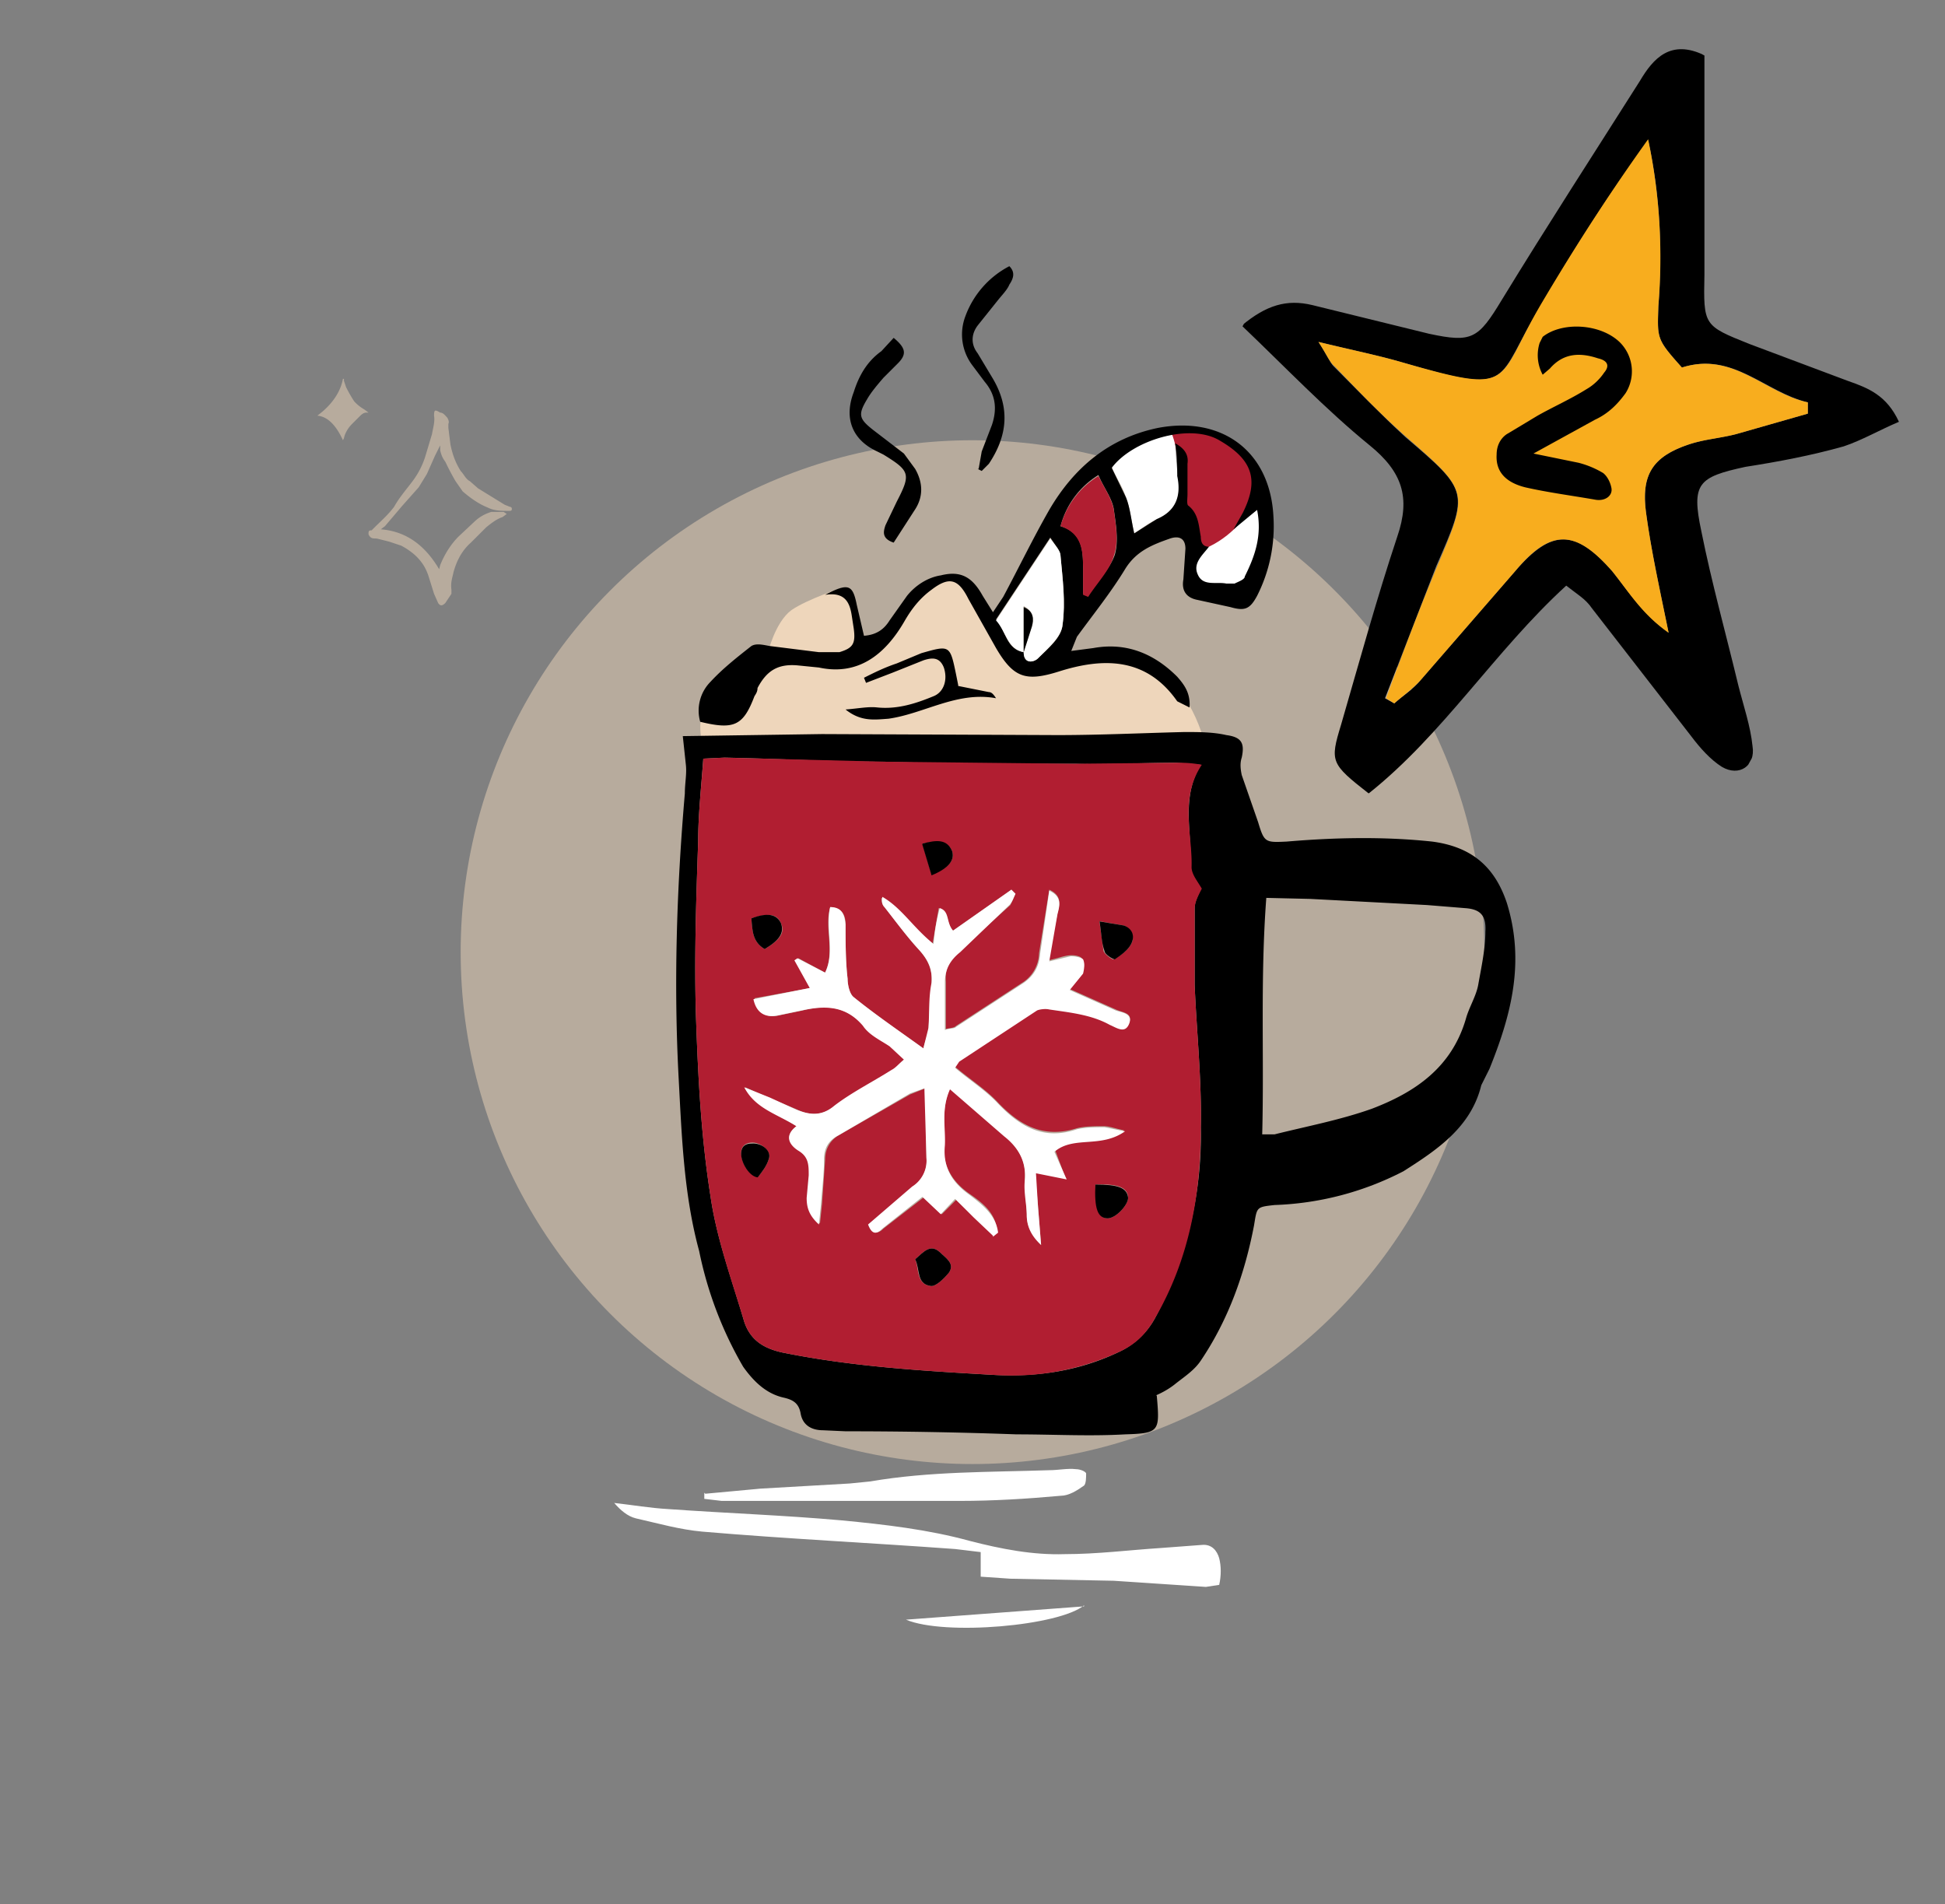 <svg xmlns="http://www.w3.org/2000/svg" width="190" height="186" fill="none" viewBox="0 0 190 186"><rect x="0" y="0" width="190" height="186" fill="#808080" stroke="none"/><g clip-path="url(#a)"><circle cx="95" cy="93" r="50" fill="#EED6BB" opacity=".5"/><g clip-path="url(#b)"><path fill="#EED6BB" d="M75 63.8s.7-3 2.3-4.2c1.6-1.1 5-2.2 5-2.2s1.4 1 1.4 5.3c0 4.2-8.8 1-8.8 1Z"/><path fill="#fff" d="m122.8 49.8-6.4 4.6s-1.3 2.4.2 3c1.4.4 5.4 1.2 5.8 0 .4-1.4 2.6-9.5.4-7.6Z"/><path fill="#fff" d="M118.1 53.4c-.6 0-.7-.4-.8-1-.1-1-.1-2.2-1.2-3-.2-.1-.2-.7-.2-1.2l.1-2.8c0-.8 0-1.5-1.2-2.1.1 1.3.1 2.3.3 3.2.3 2-.2 3.4-2 4.2-.8.3-1.4.8-2.3 1.4-.3-1.3-.4-2.5-.8-3.5-.3-1-1-2-1.4-3 2-2.7 7.6-4.3 10.5-2.6 3.3 1.9 3.9 3.9 2.3 7.1l-.9 1.6-1.9 1.7h-.5Z"/><path fill="#B11E31" d="M114.4 42.2s.5 1.1.6 2.5l.8 6.6c0 .3 0 3.3 2.3 2.1 2.7-1.3 4-3.6 4-3.6s1.8-2 .6-3.8c-1.2-1.7-3.2-4.5-8.3-3.8Z"/><path fill="#EED6BB" d="M68.7 73s-1-3.2.7-4.3c1.7-1 2-4.7 7.3-4.5 5.3.2 8.2.5 12.7-5.8 4.4-6.3 7.6 2.5 7.8 3.2.2.6 2 4.7 7 3.3 5-1.4 11.2-1.3 13.7 8.4l-49.2-.4Z"/><path fill="#000" d="M113 136.3c.3 3.5.3 3.7-3.1 3.8-3.5.2-7 0-10.6 0-5.5-.2-11-.3-16.7-.3l-2.2-.1c-1 0-2-.4-2.2-1.7-.2-1-.8-1.3-1.7-1.5-1.7-.4-2.9-1.6-3.9-3a37.1 37.1 0 0 1-4.3-11.3c-1.5-5.5-1.7-11.2-2-16.8-.5-9.3-.2-18.6.6-27.9 0-1 .2-1.9.1-2.8l-.3-2.8 13.6-.2 23 .1c4.2 0 8.3-.2 12.4-.3 1.4 0 2.8 0 4.1.3 1.5.2 1.8.8 1.5 2.2-.2.6-.1 1.2 0 1.7l1.6 4.6c.6 2 .7 2 2.8 1.9 4.7-.4 9.5-.5 14.2 0 3.8.5 6.1 2.4 7.3 6 1.8 5.8.4 11-1.7 16.2l-.8 1.6c-1 4.1-4.3 6.3-7.6 8.4a29.5 29.5 0 0 1-12.6 3.3c-1.8.2-1.7.2-2 2-.9 4.7-2.5 9.2-5.2 13.2-.6.9-1.5 1.5-2.4 2.2-.6.5-1.3.9-2 1.2ZM68.7 74.1c-.2 2.8-.5 5.5-.5 8.1C68 88 67.8 94 68 99.7c.2 5.7.5 11.4 1.4 17.1.6 4.2 2.1 8.2 3.3 12.3.6 1.8 1.9 2.6 3.7 3 6.9 1.4 13.8 1.8 20.8 2.2 4.2.2 8.2-.4 12-2.2a7.7 7.7 0 0 0 3.6-3.3 37.7 37.7 0 0 0 4.5-18.7c.1-4.6-.4-9.2-.6-13.9v-7.5c0-.7.4-1.3.6-1.9-.3-.7-1-1.4-1-2 .2-3.3-1-6.8 1-10.1l-2.4-.2c-3.3 0-6.6.2-9.9.1-6.2 0-12.4 0-18.6-.2-5.2 0-10.4-.3-15.6-.4l-2.1.1Zm55 13.6c-.6 8-.2 15.5-.4 23.1h1.2c3.2-.8 6.4-1.4 9.5-2.5 4.2-1.6 7.8-4 9.2-8.8.3-1.1 1-2.2 1.2-3.3.3-1.7.7-3.5.7-5.2.1-1.6-.5-2.2-2-2.3l-3.7-.3-11.4-.6-4.3-.1ZM104.5 63.6l2.3-.3c3.3-.6 6 .6 8.2 2.8.7.8 1.3 1.6 1.2 3l-1.2-.6c-3-4.3-7.2-4.3-11.6-2.9-3.2 1-4.4.6-6.1-2.3l-2.7-4.8c-1-2-1.9-2.2-3.6-.9-1.1.8-1.9 1.8-2.6 3-2 3.5-4.7 5.4-8.4 4.6L78 65c-2-.2-3.1.5-4 2.2 0 .3-.1.5-.3.8-1.1 2.9-2 3.3-5.3 2.5a4 4 0 0 1 1-3.9c1.2-1.3 2.6-2.4 4-3.5.5-.3 1.2-.1 1.8 0l4.8.6h2c1.3-.4 1.6-.8 1.4-2.3l-.2-1.3c-.2-1.3-.7-2.3-2.6-2 2.3-1.2 2.7-1 3.1 1l.7 3c1.3-.1 2-.7 2.5-1.5l1.7-2.4c.8-1 2-1.8 3.3-2 2-.5 3.1.2 4.1 2l1 1.6 1-1.5c1.5-2.8 2.9-5.7 4.5-8.5 2.4-4.1 5.8-7 10.6-8 6.3-1.2 11 2.3 11.3 8.7a15 15 0 0 1-1.6 7.7c-.7 1.3-1.2 1.5-2.6 1.1l-3.2-.7c-1.1-.2-1.6-.9-1.4-2l.2-3c0-1-.6-1.3-1.5-1-1.7.6-3.3 1.2-4.4 3-1.4 2.3-3.1 4.4-4.7 6.6l-.6 1.5Zm-4.5.1c0 1.2 1 1 1.4.6 1-1 2.3-2 2.4-3.3.3-2.2 0-4.5-.2-6.7 0-.5-.5-1-1-1.8l-5.3 8c1 1.2 1 2.9 2.7 3.2Zm20.5-12 .9-1.6c1.6-3.2 1-5.2-2.3-7.1-2.9-1.7-8.5 0-10.5 2.7l1.4 2.9c.4 1 .5 2.2.8 3.5l2.2-1.4c1.9-.8 2.4-2.3 2-4.2 0-1 0-2-.2-3.2 1.1.6 1.3 1.3 1.2 2v3c0 .4-.1 1 .1 1.1 1 .8 1 2 1.2 3 0 .6.2 1 .8 1-.6.8-1.6 1.6-1.1 2.7.5 1.2 1.8.7 2.8.9h.8c.4-.2 1-.4 1-.7 1-2 1.7-4 1.2-6.5l-2.3 1.9ZM105.8 58l.5.1c.9-1.3 2.1-2.5 2.6-3.9.4-1.4.1-3-.1-4.5-.2-1.1-1-2.1-1.5-3.3a8.3 8.3 0 0 0-3.7 5c2.1.6 2.2 2.3 2.2 4v2.6Z"/><path fill="#fff" d="M95.8 154v-2.4l-2.5-.3c-8.2-.6-16.5-1-24.7-1.7-2.2-.2-4.3-.8-6.5-1.3-.8-.2-1.5-.8-2.1-1.5 1.8.2 3.5.5 5.3.6 5.6.4 11.3.6 16.9 1.1 4.2.4 8.5.9 12.5 2 3.1.8 6.2 1.4 9.3 1.3 3.2 0 6.3-.4 9.4-.6l4-.3c1-.1 1.5.6 1.7 1.3.2.8.2 1.7 0 2.6l-1.3.2-9-.6-10.1-.2-2.9-.2ZM68.9 145.9l5.4-.5 8.7-.5 2-.2c5.8-1 11.7-.9 17.5-1.1.9 0 1.8-.2 2.6-.1.4 0 .9.2 1 .4 0 .4 0 1-.2 1.2-.7.5-1.5 1-2.3 1-3.3.3-6.6.5-9.8.5H70.5l-1.7-.2v-.6Z"/><path fill="#000" d="M87.3 33c1.2 1 1.3 1.6.4 2.5l-1.4 1.4c-.6.7-1.2 1.4-1.6 2.1-.9 1.5-.8 1.9.6 3l3 2.3 1.1 1.5c.8 1.4.8 2.8-.1 4.1l-2 3.1c-1.2-.4-1-1.1-.8-1.7l1.1-2.3c1.4-2.7 1.3-3-1.3-4.6l-.6-.3c-2.4-1.1-3.3-3.2-2.3-5.8.5-1.6 1.3-3 2.7-4l1.2-1.3ZM95.6 45.8l.3-1.7 1-2.6c.5-1.5.4-2.9-.7-4.2L95 35.7a5 5 0 0 1-.7-4.8 9 9 0 0 1 4.3-4.9c.6.6.4 1.2 0 1.8-.2.5-.7 1-1.1 1.5l-2 2.5c-.6.8-.7 1.8 0 2.7L97 37c1.7 2.9 1.4 5.6-.4 8.3l-.7.7-.4-.2ZM93.6 67l3 .6c.3 0 .5.3.7.6-3.8-.7-7 1.5-10.5 2-1.4.1-2.7.3-4.2-.9 1.3-.1 2.2-.3 3.1-.2 2 .2 3.8-.4 5.5-1.1 1-.4 1.4-1.6 1-2.8-.4-1-1.1-1-2-.7l-3 1.2-2.6 1-.2-.5c1-.5 2-1 3.2-1.4l2.4-1c2.8-.8 2.8-.8 3.4 2.1l.2 1Z"/><path fill="#fff" d="M105.9 156.8c-2.4 2-13.6 3-17.4 1.4l17.4-1.3Z"/><path fill="#B11E31" d="m68.7 74.1 2-.1 15.7.4 18.6.2 10-.1c.6 0 1.3 0 2.4.2-2.2 3.3-.9 6.8-1 10 0 .7.6 1.4 1 2.1-.3.6-.7 1.3-.7 2v7.4c.2 4.7.7 9.3.6 14 0 6.4-1.1 12.8-4.5 18.6-.9 1.6-2 2.6-3.6 3.3a24.9 24.9 0 0 1-12 2.2c-7-.4-13.9-.8-20.8-2.2-1.8-.4-3.1-1.2-3.7-3-1.2-4-2.7-8.1-3.3-12.3-.9-5.7-1.2-11.4-1.4-17.1-.2-5.8 0-11.7.2-17.5 0-2.6.3-5.3.5-8ZM97 120.7l.4-.4c-.1-1.8-1.4-2.8-2.7-3.7-1.7-1.2-2.6-2.7-2.5-4.8.2-1.7-.3-3.4.6-5.5l5.3 4.6c1.4 1.2 2.2 2.5 2 4.4l.2 3.3c0 1 .3 1.8 1.4 3l-.3-3.8-.3-3.3 3 .6-1-2.7c1.8-1.6 4.4-.3 6.7-2-1-.2-1.4-.4-2-.4-.8 0-1.8 0-2.6.2-3.2 1-5.5-.2-7.7-2.5-1.2-1.3-2.8-2.3-4.2-3.5l.4-.7 7.6-4.9c.3-.2.8-.2 1.2-.1 2 .3 4.1.4 6 1.5.5.3 1.4.9 1.8-.1.4-1-.7-1-1.3-1.3l-4.5-2c.5-.7 1-1 1.2-1.6.2-.4.3-1 0-1.3 0-.3-.7-.4-1-.4-.7 0-1.3.3-2.3.5l.9-4.6c.2-.8.5-1.7-.8-2.3l-1 6.2a3.5 3.5 0 0 1-1.5 2.8l-6.6 4.3c-.2.2-.5.2-1 .3v-4.6c-.1-1.2.3-2.2 1.3-3l5-4.5.5-1.1-.4-.4-5.7 4c-.7-.8-.4-1.9-1.4-2.2l-.6 3.5c-2-1.5-3-3.5-5-4.5 0 .4.1.7.3.9 1.1 1.4 2.2 2.9 3.4 4.2.9 1 1.3 2 1.2 3.2l-.3 4.4c0 .6-.3 1.1-.5 2-2.5-1.8-4.7-3.3-6.8-5-.4-.3-.6-1.2-.6-1.8-.2-1.7-.2-3.5-.2-5.3 0-.9-.3-1.6-1.5-1.7-.6 2.1.5 4.3-.5 6.4L78 93.6l-.3.2 1.5 2.7-5.5 1c.3 1.5 1.2 1.9 2.3 1.7l2.4-.5c2.3-.6 4.3-.4 6 1.5.7.9 1.7 1.4 2.6 2l1.4 1.2c-.5.5-.8.9-1.2 1.1-1.9 1.2-3.9 2.2-5.6 3.5-1.3 1-2.5 1-3.9.3l-2.4-1-2.5-1.1c1 2 3.2 2.6 5 3.8-1.3 1-.5 1.9.3 2.4 1 .6 1 1.4 1 2.4l-.2 2.2c0 1 .2 1.7 1.2 2.5l.2-1.9.3-4.3c0-1.1.5-1.9 1.3-2.4l7-4 1.5-.6.1 6.8a3 3 0 0 1-1.3 2.8l-4.3 3.7c.4 1 .9.9 1.4.4l4-3.1 1.7 1.7 1.4-1.4 1.8 1.7 1.9 1.8Zm-7.6 2.3c.4 1 .1 2.4 1.5 2.6.5.1 1.3-.7 1.8-1.3.6-.9-.3-1.4-.9-2-.9-.8-1.5-.1-2.4.7Zm18-33 .4 2.9c.1.3.9.9 1 .8.7-.4 1.4-.9 1.7-1.5.4-.7 0-1.5-.7-1.8l-2.3-.4Zm-.4 25.7c0 2.4.3 3.3 1.2 3.3.8 0 2-1.3 2-2 0-1-1-1.4-3.2-1.3Zm-32.3-23c1.5-.9 2-1.6 1.6-2.5-.4-1-1.3-1-2.9-.5.1 1.2.1 2.3 1.3 3Zm-.6 22.2c.3-.4.8-1 1-1.7.3-.7-.7-1.6-1.6-1.6-.6 0-1.1.3-1.1 1 0 1 .8 2.3 1.7 2.3Zm16-32.5.9 3c1.7-.6 2.3-1.4 2-2.3-.5-1-1.4-1-2.9-.7Z"/><path fill="#fff" d="M100 63.7c-1.6-.3-1.7-2-2.7-3.1l5.3-8c.5.7 1 1.2 1 1.7.2 2.2.5 4.5.2 6.7-.1 1.2-1.4 2.3-2.4 3.3-.4.4-1.4.6-1.4-.6l.8-2.5c.2-.7.2-1.5-.8-2v4.5Z"/><path fill="#B11E31" d="M105.8 58v-2.4c0-1.8-.1-3.5-2.2-4.2a8.3 8.3 0 0 1 3.7-4.9c.6 1.2 1.3 2.2 1.5 3.3.2 1.5.5 3.1 0 4.5-.4 1.4-1.6 2.6-2.5 4l-.5-.2Z"/><path fill="#fff" d="m97 120.7-1.9-1.8-1.8-1.8-1.4 1.5-1.8-1.7-3.9 3.1c-.5.5-1 .7-1.4-.4l4.3-3.7a3 3 0 0 0 1.4-2.8l-.2-6.8-1.4.5-7 4.1c-1 .5-1.4 1.3-1.4 2.3 0 1.5-.2 3-.3 4.4l-.2 2c-1-.9-1.2-1.7-1.2-2.6l.2-2.2c0-1 0-1.8-1-2.4-.8-.5-1.5-1.4-.2-2.4-1.9-1.2-4-1.7-5.1-3.8l2.5 1 2.4 1.1c1.4.6 2.6.8 3.9-.3 1.7-1.3 3.7-2.3 5.6-3.5.4-.2.7-.6 1.2-1l-1.4-1.3c-.9-.6-2-1.1-2.6-2-1.7-2-3.7-2-6-1.5l-2.4.5c-1.1.2-2-.2-2.3-1.6l5.5-1.1-1.5-2.7.3-.2 2.7 1.4c1-2 0-4.3.5-6.4 1.2 0 1.4.8 1.5 1.7 0 1.8 0 3.6.2 5.3 0 .6.2 1.5.6 1.8 2.1 1.7 4.3 3.2 6.8 5l.5-2c.1-1.4 0-3 .3-4.4.1-1.3-.3-2.2-1.2-3.2-1.2-1.3-2.3-2.8-3.4-4.2-.2-.2-.3-.5-.2-1 1.9 1.1 3 3 5 4.6.1-1.3.3-2.4.6-3.5 1 .3.6 1.4 1.3 2.2l5.7-4 .4.4c-.2.4-.3.8-.6 1.1L93.8 93c-1 .8-1.5 1.7-1.5 3v4.6c.6-.2.9-.1 1.1-.3L100 96c1-.7 1.5-1.6 1.6-2.8l.9-6.2c1.3.6 1 1.5.8 2.3l-.8 4.6 2.1-.5c.4 0 1 .1 1.2.3.2.4.1 1 0 1.4l-1.3 1.6 4.5 2c.6.2 1.7.3 1.3 1.3-.4 1-1.2.4-1.9.1-1.8-1-3.9-1.2-5.9-1.5-.4-.1-1 0-1.2.1l-7.6 5-.4.6c1.4 1.2 3 2.2 4.2 3.5 2.2 2.3 4.5 3.6 7.7 2.5.9-.2 1.8-.2 2.7-.2l2 .4c-2.4 1.7-5 .4-6.9 2l1.2 2.7-3-.6.2 3.3.3 3.7c-1.1-1-1.4-2-1.4-2.9 0-1-.3-2.2-.2-3.3.2-1.9-.6-3.3-2-4.4l-5.3-4.6c-.9 2-.4 3.8-.5 5.5-.2 2.1.7 3.6 2.4 4.8 1.3 1 2.6 2 2.8 3.7l-.5.4Z"/><path fill="#000" d="M89.4 123c.9-.8 1.5-1.5 2.4-.7.6.6 1.5 1.1.9 2-.5.6-1.3 1.4-1.8 1.3-1.4-.2-1-1.6-1.5-2.6ZM107.4 90l2.4.4c.8.3 1.1 1 .7 1.8-.3.6-1 1.1-1.6 1.5-.2 0-1-.5-1-.8-.3-.8-.3-1.7-.5-3ZM107 115.7c2.2 0 3.1.3 3.2 1.3 0 .7-1.2 2-2 2-1 0-1.3-1-1.2-3.3ZM74.7 92.7c-1.2-.7-1.2-1.8-1.3-3 1.6-.6 2.5-.4 2.9.5.3.9-.1 1.6-1.6 2.5ZM74 115c-.8-.1-1.6-1.4-1.6-2.3 0-.8.5-1 1-1 1-.1 2 .7 1.7 1.5-.2.7-.7 1.3-1 1.7ZM90.1 82.4c1.5-.4 2.4-.4 2.9.7.3.9-.3 1.7-2 2.4l-.9-3ZM100 63.7v-4.4c1 .4 1 1.2.8 1.9l-.8 2.5Z"/></g><g clip-path="url(#c)"><path fill="#000" d="M121.3 31.8c2.4-2 4.4-2.6 6.9-2l11.4 2.8c4.2.9 4.8.5 7.1-3.3 4.4-7.2 9-14.3 13.5-21.4 1.3-2.2 3-4.1 6.3-2.5v21.4c-.1 5-.1 5 4.4 6.8l9.6 3.6c2 .7 3.8 1.4 5 4-1.9.8-3.6 1.8-5.4 2.4-3.2.9-6.4 1.5-9.6 2-4.6 1-5.3 1.6-4.3 6.3 1 5 2.4 10 3.6 15 .5 2 1.2 4 1.4 6 .3 1.9-1.3 3-3 2-1.1-.7-2.1-1.8-3-3l-9.7-12.5c-.6-.9-1.5-1.4-2.5-2.2-7 6.4-12 14.5-19.3 20.3-3.7-2.9-3.8-3.1-2.7-6.7 1.8-6.2 3.5-12.4 5.5-18.4 1.3-3.8.5-6.3-2.7-8.9-4.3-3.5-8.2-7.6-12.5-11.7Zm14 36.4.9.5c.9-.8 1.9-1.4 2.6-2.3l9.2-10.6c3.6-4.2 5.9-4.1 9.5 0 1.6 2 3 4.2 5.5 6-.9-4.4-1.7-8-2.2-11.7-.5-3.7.6-5.5 4.2-6.7 1.5-.5 3-.6 4.6-1l7-2v-1.1c-4.2-1-7.3-5-12.3-3.4-2.5-2.8-2.4-2.8-2.3-6 .4-5.4.2-10.8-1-16.2-3.8 5.2-7.2 10.5-10.4 16-4.7 7.6-2.4 9-13.6 5.7-2.4-.7-4.9-1.2-8.2-2 .9 1.4 1.1 2 1.5 2.4 2.3 2.3 4.6 4.7 7 6.9 6.2 5.3 6.2 5.3 3 12.6l-5 12.9Z"/><path fill="#F8AD1E" d="M135.4 68.2c1.6-4.3 3.2-8.6 5-12.9 3.1-7.3 3.1-7.3-3-12.6-2.5-2.2-4.8-4.6-7-6.9-.5-.4-.7-1-1.6-2.4 3.3.8 5.8 1.3 8.2 2 11.2 3.2 9 2 13.6-5.8 3.2-5.4 6.6-10.7 10.4-16a56.4 56.4 0 0 1 1 16.3c-.1 3.2-.2 3.2 2.3 6 5-1.6 8.1 2.5 12.3 3.4v1.1l-7 2c-1.5.4-3.1.5-4.6 1-3.6 1.2-4.7 3-4.2 6.7s1.3 7.3 2.2 11.7c-2.6-1.8-3.9-4-5.5-6-3.6-4.1-6-4.2-9.5 0l-9.2 10.6c-.7.8-1.7 1.5-2.6 2.3l-.8-.5Z"/><path fill="#000" d="M150.7 36.6a4 4 0 0 1-.3-3.1l.3-.6c1.9-1.5 5.6-1.3 7.5.5a4 4 0 0 1 .6 5c-.8 1.1-1.7 2-3 2.6l-6 3.3 4.4.9a9 9 0 0 1 2.4 1c.4.3.7.9.8 1.4.2.8-.6 1.4-1.6 1.2-2.3-.4-4.6-.7-6.8-1.2-2-.5-2.9-1.6-2.8-3.2 0-.9.4-1.6 1-2l3-1.8c1.6-.9 3.2-1.6 4.8-2.6.7-.4 1.3-1 1.7-1.6.6-.7.3-1.2-.6-1.4-1.8-.6-3.4-.5-4.7 1l-.7.6Z"/></g><path fill="#EED6BB" d="M33.5 37c-.4 2.2-2.4 3.5-2.5 3.6 1.2.1 2 1.3 2.5 2.4l.1-.2c.1-.5.4-1 .8-1.4l.7-.7c.2-.2.4-.4.7-.4h.2l-.4-.3a4 4 0 0 1-1-.8 13.2 13.2 0 0 1-.8-1.4l-.2-.6V37ZM43 43.5l-.5 1-.8 1.8-.8 1.3-1.6 1.8-1.7 2-.4.3c2.6.2 4.4 1.7 5.7 3.9l.1-.4c.4-1 1-2 1.8-2.8l1.6-1.5A4 4 0 0 1 48 50H49.2l.3.2-.4.3c-.6.2-1.1.6-1.6 1L46 53c-.9.8-1.4 1.8-1.7 2.9-.1.5-.3 1-.2 1.7v.4l-.6.9c-.3.3-.5.3-.7 0l-.4-.9-.5-1.6c-.3-1-.8-1.7-1.5-2.3a7 7 0 0 0-1.2-.8l-1.2-.4-.4-.1-.8-.2c-.4 0-.6 0-.8-.4 0-.3 0-.4.3-.4l.2-.2c.7-.7 1.4-1.3 2-2.1.5-.9 1.2-1.7 1.8-2.5a8 8 0 0 0 1.3-2.6l.6-2c.1-.6.3-1.2.2-1.8 0-.6.1-.6.6-.3.3 0 .5.3.7.5.1.2.2.4.1.6v.4l.2 1.6c.2 1 .5 1.8 1 2.6.3.3.5.8.9 1l.8.7 2.6 1.6.5.2s.2 0 .2.2-.1.2-.3.2c-.7 0-1.4 0-2-.3-1-.4-1.8-1-2.5-1.6l-.7-1a26 26 0 0 1-1-1.9c-.3-.4-.4-.7-.5-1.1v-.4Z" opacity=".5"/></g><defs><clipPath id="a"><path fill="#fff" d="M0 0h190v186H0z"/></clipPath><clipPath id="b"><path fill="#fff" d="M60 1h88v158H60z"/></clipPath><clipPath id="c"><path fill="#fff" d="m143-7.5 56 30.8-38 69.2-56-30.8z"/></clipPath></defs></svg>
